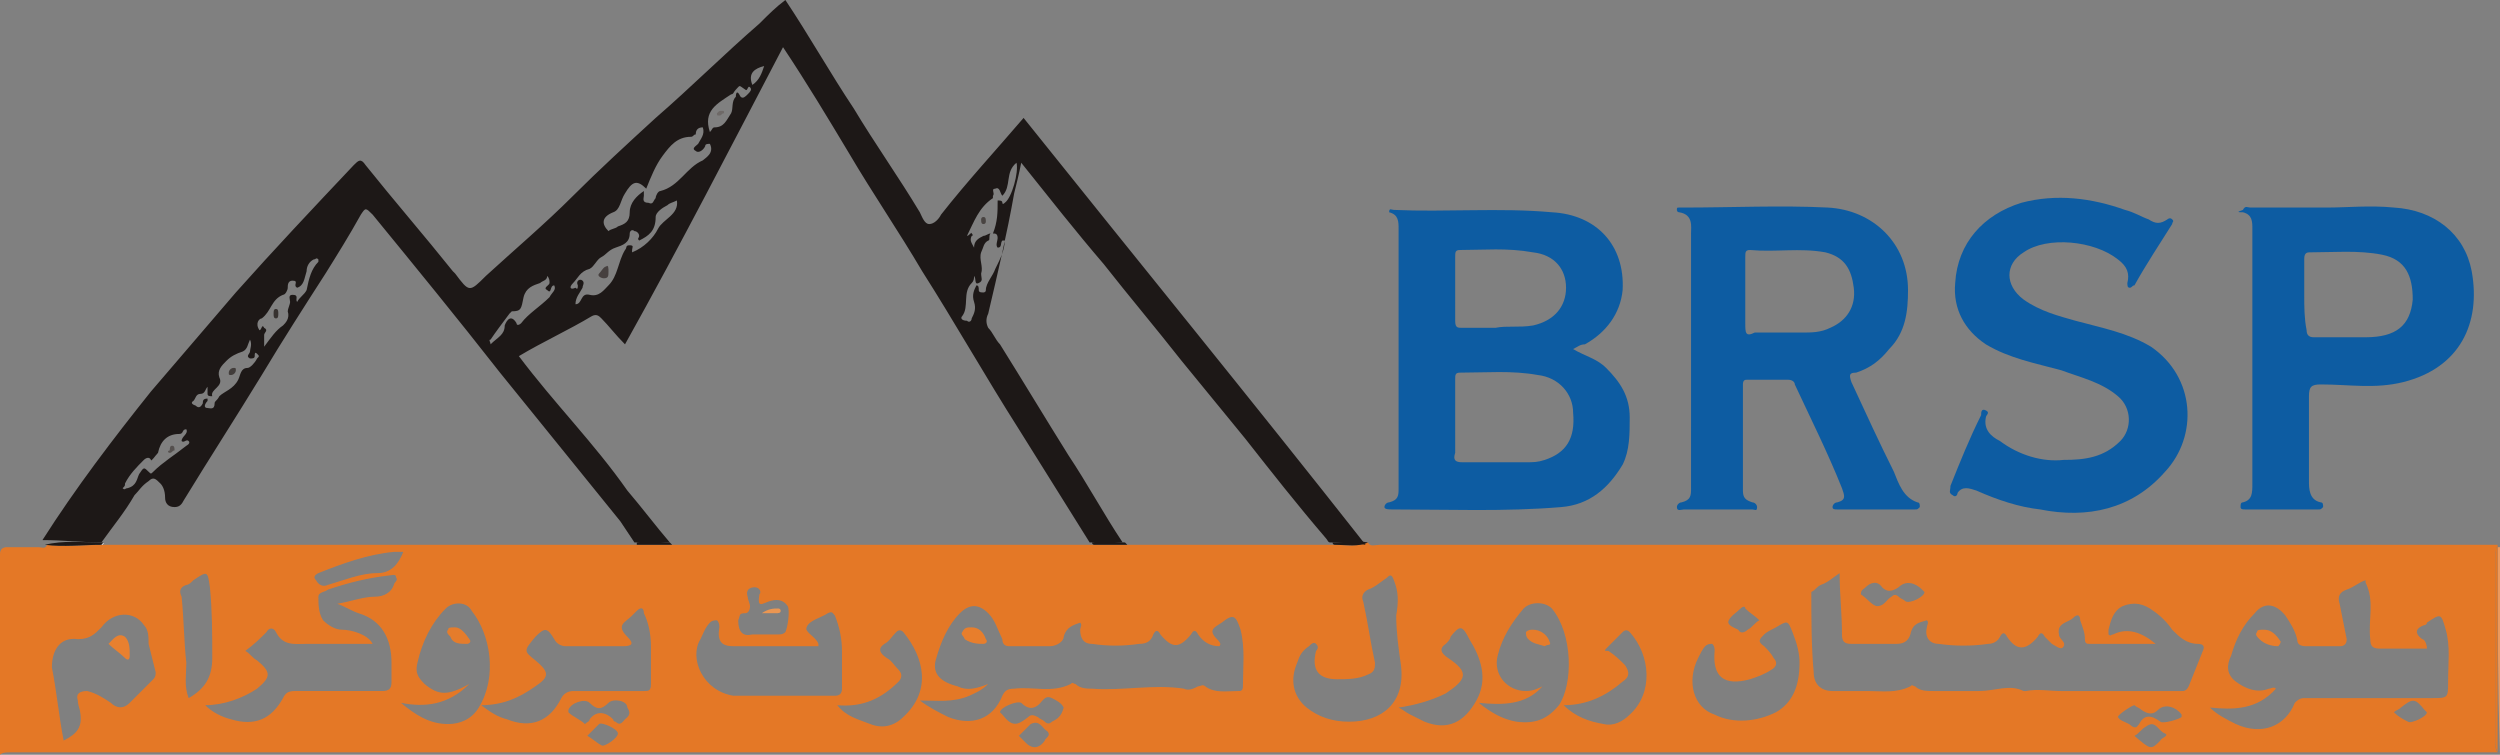 <?xml version="1.0" encoding="utf-8"?>
<!-- Generator: Adobe Illustrator 24.2.3, SVG Export Plug-In . SVG Version: 6.00 Build 0)  -->
<svg version="1.1" id="Layer_1" xmlns="http://www.w3.org/2000/svg" xmlns:xlink="http://www.w3.org/1999/xlink" x="0px" y="0px"
	 viewBox="0 0 106 32" style="enable-background:new 0 0 106 32;" xml:space="preserve">
<rect x="0" y="0" width="106" height="32" fill="#808080" stroke="none"/>
<style type="text/css">
	.st0{fill:none;}
	.st1{fill:#EC995C;}
	.st2{fill:#E47826;}
	.st3{fill:#1D1817;}
	.st4{fill:#0D5CA2;}
	.st5{fill:#FFFFFF;}
	.st6{fill:#FAFBFC;}
	.st7{fill:#E87E2C;}
	.st8{fill:#E87D2A;}
	.st9{fill:#E8802F;}
	.st10{fill:#E57C2B;}
	.st11{fill:#EB9652;}
	.st12{fill:#46403F;}
	.st13{fill:#423D3B;}
	.st14{fill:#373230;}
	.st15{fill:#55504E;}
	.st16{fill:#6E6967;}
	.st17{fill:#494442;}
</style>
<g>
	<path class="st0" d="M26.7,14.5C26.7,14.5,26.7,14.5,26.7,14.5C26.7,14.5,26.7,14.5,26.7,14.5C26.7,14.5,26.7,14.5,26.7,14.5z"/>
	<path class="st1" d="M106,32c0-2.9,0-5.9,0-8.8c0,0-0.1,0-0.1,0C105.9,26.1,105.9,29,106,32C106,32,106,32,106,32z"/>
	<path class="st1" d="M105.9,32C106,32,106,32,105.9,32C106,32,106,32,105.9,32C105.9,32,105.9,32,105.9,32z"/>
	<path class="st2" d="M1.1,31.9c29.9,0,59.7,0,89.6,0c4.8,0,9.7,0,14.5,0c0.2,0,0.5,0,0.7,0c0,0,0,0,0,0c-0.1-0.1-0.1-0.3-0.1-0.5
		c0-2.6,0-5.1,0-7.7c0-0.2,0-0.4,0.1-0.6c-1,0-2,0-2.9,0c-14.8,0-29.7,0-44.5,0c-0.2,0-0.4,0.1-0.5-0.1c0,0,0,0,0,0
		c-0.5,0.2-1,0.1-1.4,0.1l0,0c0,0,0,0,0,0c-2.9,0-5.8,0-8.8,0c-0.5,0-0.9,0-1.4,0c0,0,0,0,0,0c-0.1,0-0.2,0-0.3,0
		c-5.7,0-11.4,0-17,0c-0.1,0-0.3,0-0.4,0c-0.5,0-1,0-1.5,0l0,0c0,0,0,0,0,0c-0.1,0-0.3,0-0.4,0c-7.3,0-14.7,0-22,0
		c-0.1,0-0.3,0-0.4,0c-0.8,0-1.6,0.1-2.4,0c0,0,0,0,0,0c-0.1,0.2-0.2,0.1-0.4,0.1c-0.4,0-0.8,0-1.3,0c-0.2,0-0.3,0.1-0.3,0.3
		c0,2.8,0,5.7,0,8.5c0.1-0.1,0.3-0.1,0.4-0.1C0.7,31.9,0.9,31.9,1.1,31.9z M44.3,31.4c-0.2,0.3-0.5,0.4-0.8,0.1
		c-0.1-0.1-0.2-0.2-0.3-0.3c0.2-0.2,0.3-0.3,0.5-0.5c0.4-0.2,0.5,0.2,0.7,0.3C44.6,31.2,44.3,31.3,44.3,31.4z M44.6,30.6
		c-0.1,0.1-0.2,0.1-0.3,0c-0.1-0.1-0.2-0.1-0.3-0.2c-0.2-0.1-0.3-0.1-0.4,0c-0.5,0.4-0.7,0.4-1.1-0.1c0,0-0.1-0.1-0.1-0.1
		c0-0.2,0.7-0.5,0.9-0.4c0.3,0.3,0.6,0.3,0.9-0.1c0.1-0.1,0.2-0.2,0.4-0.1c0.2,0.1,0.4,0.2,0.5,0.4C45,30.4,44.8,30.5,44.6,30.6z
		 M91.6,31.4c-0.4,0.4-0.4,0.4-1.1-0.2c0.2-0.1,0.3-0.3,0.5-0.4c0.4-0.3,0.5,0.2,0.8,0.3C92,31.2,91.6,31.3,91.6,31.4z M91.6,30.6
		c-0.4-0.3-0.7-0.3-0.9,0.1c-0.1,0.1-0.1,0.2-0.3,0.1c-0.2-0.2-0.5-0.2-0.6-0.4c0-0.1,0.6-0.5,0.7-0.5c0.1,0.1,0.2,0.1,0.3,0.2
		c0.3,0.2,0.5,0.2,0.7,0c0.3-0.3,0.8-0.1,1,0.2c0,0,0,0.1,0,0.1C92.4,30.5,91.7,30.7,91.6,30.6z M102.1,30.6
		c-0.2-0.1-0.4-0.2-0.6-0.4c0.1-0.1,0.2-0.1,0.3-0.2c0.5-0.4,0.6-0.4,1,0.1c0,0,0.1,0.1,0.1,0.1C102.9,30.4,102.2,30.7,102.1,30.6z
		 M96.2,29.2c-0.5,0.2-1,0-1.4-0.3c-0.4-0.3-0.4-0.7-0.2-1.1c0.2-0.7,0.5-1.3,1-1.8c0.4-0.5,0.9-0.4,1.3,0.1c0.2,0.3,0.4,0.6,0.5,1
		c0,0.2,0.1,0.3,0.4,0.3c0.5,0,1,0,1.4,0c0.2,0,0.3-0.1,0.3-0.3c-0.1-0.5-0.2-1-0.3-1.5c-0.1-0.3,0-0.5,0.3-0.6
		c0.3-0.1,0.5-0.3,0.8-0.4c0,0,0,0.1,0,0.1c0.4,0.8,0.1,1.6,0.2,2.4c0,0.3,0.1,0.4,0.4,0.4c0.7,0,1.4,0,2,0c0-0.2-0.1-0.4-0.2-0.4
		c-0.4-0.3-0.2-0.5,0.1-0.6c0,0,0.1,0,0.1-0.1c0.6-0.4,0.6-0.4,0.8,0.3c0.2,0.7,0.1,1.4,0.1,2.2c0,0.7,0,0.7-0.7,0.7
		c-1.8,0-3.6,0-5.4,0c-0.2,0-0.3,0.1-0.4,0.2c-0.4,1-1.4,1.4-2.5,0.9c-0.4-0.2-0.8-0.4-1.1-0.7c1,0.1,2,0.1,2.8-0.8
		C96.4,29.1,96.3,29.2,96.2,29.2z M79.1,24.9c0.2-0.2,0.5-0.3,0.7,0c0.2,0.2,0.4,0.2,0.7,0c0.3-0.3,0.7-0.2,1,0.1
		c0,0,0.1,0.1,0.1,0.1c0,0.2-0.6,0.5-0.8,0.4c-0.1-0.1-0.2-0.1-0.3-0.2c-0.1-0.1-0.2-0.1-0.3,0c-0.2,0.1-0.3,0.4-0.6,0.4
		c-0.2,0-0.4-0.3-0.7-0.5C78.9,25,79,25,79.1,24.9z M77.2,24.8c0.3-0.1,0.5-0.3,0.8-0.5c0,0.9,0.1,1.7,0.1,2.6
		c0,0.3,0.1,0.4,0.4,0.4c0.6,0,1.3,0,1.9,0c0.3,0,0.5-0.1,0.6-0.4c0.1-0.5,0.4-0.5,0.7-0.6c0.1,0.1,0,0.2,0,0.3
		c-0.1,0.4,0.1,0.7,0.5,0.7c0.7,0.1,1.4,0.1,2.1,0c0.2,0,0.4-0.1,0.5-0.3c0.1-0.2,0.2-0.2,0.3,0c0.4,0.6,0.8,0.6,1.3,0
		c0.1-0.2,0.2-0.2,0.3,0c0.1,0.1,0.2,0.2,0.3,0.3c0.2,0.1,0.4,0.3,0.5,0.1c0.1-0.2-0.2-0.3-0.2-0.5c-0.1-0.5,0.4-0.5,0.6-0.7
		c0.2-0.2,0.3-0.1,0.3,0.1c0.1,0.3,0.2,0.5,0.2,0.8c0,0.2,0.1,0.2,0.2,0.2c0.9,0,1.8,0,2.8,0c-0.6-0.5-1.2-0.7-1.8-0.4
		c-0.1,0-0.1,0.1-0.2,0c0,0,0-0.1,0-0.2c0.1-0.4,0.2-0.8,0.6-1c0.5-0.2,0.9-0.1,1.3,0.2c0.3,0.2,0.6,0.5,0.8,0.8
		c0.3,0.3,0.6,0.6,1.1,0.6c0.2,0,0.3,0.1,0.2,0.3c-0.2,0.5-0.4,1-0.6,1.5c-0.1,0.2-0.2,0.2-0.3,0.2c-1.7,0-3.4,0-5.1,0
		c-0.5,0-1-0.1-1.5,0c0,0-0.1,0-0.1,0c-0.6-0.3-1.2,0-1.9,0c-0.6,0-1.3,0-1.9,0c-0.3,0-0.6,0-0.8-0.2c-0.1,0-0.1-0.1-0.2,0
		c-0.6,0.3-1.2,0.2-1.8,0.2c-0.5,0-1,0-1.5,0c-0.5,0-0.8-0.3-0.8-0.8c-0.1-1.1-0.1-2.3-0.1-3.4C77,25,77,24.9,77.2,24.8z M73.3,26.3
		c0.1-0.2,0.3-0.3,0.5-0.5c0.1-0.1,0.2-0.1,0.2,0c0.2,0.2,0.4,0.3,0.6,0.5c-0.2,0.1-0.3,0.3-0.5,0.4c-0.1,0.1-0.3,0.2-0.4,0
		C73.5,26.6,73.2,26.5,73.3,26.3z M72,27.9c0.1-0.2,0.2-0.4,0.3-0.5c0.1-0.1,0.2-0.1,0.3-0.1c0.1,0.1,0.1,0.2,0.1,0.3
		c-0.1,1.1,0.4,1.5,1.5,1.2c0.3-0.1,0.6-0.2,0.9-0.4c0.2-0.1,0.3-0.3,0.1-0.5c-0.1-0.2-0.3-0.4-0.4-0.5c-0.3-0.2-0.2-0.3,0-0.5
		c0.1-0.1,0.3-0.2,0.5-0.3c0.5-0.3,0.5-0.3,0.7,0.2c0.2,0.5,0.3,0.9,0.3,1.3c0,1-0.3,1.7-1,2.1c-0.8,0.4-1.8,0.5-2.6,0.1
		C71.8,30,71.5,28.9,72,27.9z M68.2,27.4c0.2-0.2,0.4-0.4,0.6-0.6c0.1-0.1,0.2-0.1,0.3,0c0.9,1,1,2.6,0,3.5
		c-0.3,0.3-0.7,0.5-1.1,0.4c-0.6-0.1-1.2-0.3-1.7-0.8c1,0,1.8-0.4,2.5-1c0.3-0.2,0.3-0.4,0.1-0.7c-0.2-0.2-0.4-0.4-0.7-0.6
		C68,27.6,68,27.6,68.2,27.4z M64.7,29.3c-0.8,0-1.4-0.7-1.2-1.5c0.2-0.8,0.6-1.4,1.1-2c0.3-0.3,0.9-0.3,1.2,0
		c0.9,1.1,0.9,3.2,0.3,4.1c-0.5,0.6-1,0.8-1.8,0.7c-0.6-0.1-1.1-0.4-1.6-0.8c1,0.1,2,0.1,2.7-0.7C65.2,29.2,65,29.3,64.7,29.3z
		 M61.3,27.3c0.1-0.1,0.2-0.2,0.2-0.3c0.4-0.5,0.5-0.5,0.8,0.1c0.5,0.8,0.8,1.7,0.3,2.6c-0.5,0.9-1.2,1.3-2.2,0.9
		c-0.2-0.1-0.4-0.2-0.6-0.3c-0.2-0.1-0.3-0.2-0.5-0.3c0.7-0.1,1.4-0.3,2-0.6c0.9-0.6,1-0.9,0.1-1.5C61.1,27.7,61,27.5,61.3,27.3z
		 M55,28.1c0.1-0.3,0.2-0.5,0.5-0.7c0.1-0.1,0.2-0.2,0.3-0.1c0.1,0.1,0.1,0.2,0,0.3c-0.2,0.8,0.1,1.2,0.9,1.2c0.4,0,0.9,0,1.3-0.2
		c0.3-0.1,0.3-0.3,0.3-0.5c-0.2-0.9-0.3-1.7-0.5-2.6c-0.1-0.2,0-0.4,0.2-0.5c0.3-0.1,0.5-0.3,0.8-0.5c0.1-0.1,0.2-0.2,0.3,0.1
		c0.2,0.5,0.2,0.9,0.1,1.5c0,0.7,0.1,1.4,0.2,2.1c0.2,1.6-0.8,2.4-2.2,2.4c-0.7,0-1.3-0.2-1.8-0.6C54.8,29.5,54.7,28.8,55,28.1z
		 M39.7,27.9c0.2-0.7,0.5-1.4,1-1.9c0.4-0.4,0.8-0.4,1.2,0c0.3,0.3,0.4,0.7,0.6,1.1c0,0.2,0.1,0.3,0.3,0.3c0.6,0,1.1,0,1.7,0
		c0.3,0,0.6-0.2,0.6-0.4c0.1-0.4,0.4-0.5,0.7-0.6c0.1,0.1,0,0.2,0,0.3c0,0.3,0.1,0.6,0.5,0.6c0.7,0.1,1.3,0.1,2,0
		c0.3,0,0.5-0.1,0.6-0.4c0.1-0.2,0.2-0.2,0.3,0c0.5,0.6,0.8,0.6,1.3,0c0.1-0.2,0.2-0.2,0.3,0c0.2,0.3,0.5,0.5,0.9,0.5
		c0.1-0.1,0-0.2-0.1-0.3c-0.4-0.4-0.1-0.5,0.2-0.7c0.5-0.4,0.6-0.3,0.8,0.3c0.2,0.8,0.1,1.6,0.1,2.4c0,0.2-0.1,0.2-0.2,0.2
		c-0.5,0-1,0.1-1.4-0.2c-0.1-0.1-0.2,0-0.3,0c-0.2,0.1-0.4,0.2-0.6,0.1c-1.3-0.2-2.6,0.1-3.9,0c-0.2,0-0.5,0-0.7-0.2
		c-0.1,0-0.1-0.1-0.2,0c-0.8,0.4-1.6,0.1-2.4,0.2c-0.3,0-0.4,0.1-0.5,0.3c-0.4,1-1.3,1.3-2.3,0.9c-0.4-0.2-0.8-0.4-1.2-0.7
		c0.7,0,1.4,0.1,2.1-0.2c0.2-0.1,0.5-0.2,0.8-0.5c-0.5,0.2-0.9,0.3-1.3,0.1C39.8,28.9,39.5,28.5,39.7,27.9z M38.1,28.4
		c-0.2-0.2-0.3-0.4-0.5-0.5c-0.3-0.2-0.4-0.4-0.1-0.6c0.2-0.1,0.3-0.3,0.5-0.5c0.1-0.1,0.2-0.1,0.3,0c0.9,1.1,1.2,2.5,0,3.6
		c-0.4,0.4-0.9,0.5-1.4,0.3c-0.5-0.2-1-0.3-1.4-0.8c1.1,0.1,1.9-0.3,2.6-1C38.2,28.8,38.3,28.6,38.1,28.4z M31.6,26
		c0.1,0,0.2-0.1,0.2-0.3c0-0.1-0.1-0.3-0.1-0.4c-0.1-0.3,0.1-0.4,0.3-0.4c0.2,0,0.3,0.2,0.2,0.3c-0.1,0.6,0.1,0.4,0.4,0.3
		c0.3-0.1,0.6-0.1,0.8,0.2c0.1,0.2,0,0.9-0.1,1.1c-0.1,0.1-0.2,0.1-0.3,0.1c-0.2,0-0.4,0-0.7,0c-0.1,0-0.3,0-0.4,0
		c-0.4,0.1-0.6-0.1-0.6-0.6C31.4,26.1,31.3,26,31.6,26z M29.7,27.1c0.1-0.2,0.2-0.5,0.4-0.7c0.1-0.1,0.2-0.1,0.3-0.1
		c0.1,0.1,0.1,0.2,0.1,0.3c-0.1,0.6,0.1,0.8,0.6,0.8c1.2,0,2.4,0,3.5,0c0,0,0,0,0.1,0c0,0,0-0.1,0-0.1c-0.1-0.3-0.6-0.5-0.5-0.7
		c0.1-0.3,0.6-0.4,0.9-0.6c0.2-0.1,0.2,0,0.3,0.1c0.2,0.5,0.3,1,0.3,1.5c0,0.5,0,1.1,0,1.6c0,0.2-0.1,0.3-0.3,0.3
		c-1.4,0-2.9,0-4.3,0C29.8,29.3,29.2,27.9,29.7,27.1z M25.5,31.6c-0.2-0.1-0.4-0.3-0.6-0.4c0.2-0.2,0.3-0.3,0.5-0.5
		c0.1-0.1,0.8,0.2,0.8,0.4C26.2,31.3,25.6,31.7,25.5,31.6z M26.5,30.5c-0.1,0.1-0.2,0.3-0.4,0.1c0,0-0.1,0-0.1-0.1
		c-0.3-0.3-0.7-0.4-1,0c0,0.1-0.1,0.1-0.2,0.2c-0.2-0.2-0.5-0.3-0.7-0.5c0,0,0-0.1,0-0.1c0.1-0.3,0.7-0.5,0.9-0.3
		c0.3,0.3,0.5,0.3,0.8,0c0.2-0.2,0.8-0.1,0.8,0.2C26.8,30.3,26.6,30.4,26.5,30.5z M22.7,27c0.4-0.4,0.5-0.4,0.8,0.1
		c0.1,0.2,0.3,0.3,0.5,0.3c0.8,0,1.6,0,2.4,0c0.4,0,0.5-0.1,0.2-0.4c-0.5-0.5-0.1-0.6,0.2-0.9c0.1-0.1,0.1-0.1,0.2-0.2
		c0.2-0.2,0.3-0.1,0.3,0.1c0.2,0.4,0.3,0.9,0.3,1.4c0,0.5,0,1.1,0,1.6c0,0.3-0.1,0.3-0.3,0.3c-1,0-2,0-3,0c-0.2,0-0.4,0.1-0.5,0.3
		c-0.5,1-1.3,1.3-2.3,0.9c-0.4-0.1-0.7-0.3-1.1-0.6c0.9,0,1.6-0.3,2.3-0.8c0.6-0.4,0.6-0.6,0-1.1C22.2,27.6,22.2,27.6,22.7,27z
		 M17.7,28.1c0.2-0.9,0.6-1.7,1.2-2.3c0.3-0.3,0.9-0.3,1.1,0.1c0.8,1,1.1,2.8,0.3,4.1c-0.3,0.5-0.8,0.7-1.3,0.7
		c-0.8,0-1.4-0.4-2-0.9C18,30,19,29.9,19.9,29c-0.9,0.5-1.3,0.5-1.9,0C17.7,28.7,17.6,28.5,17.7,28.1z M13.5,24.3
		c1-0.4,2.1-0.8,3.2-0.9c0.1,0,0.2,0,0.4,0c-0.2,0.5-0.5,0.9-1.1,0.9c-0.7,0-1.4,0.3-2.1,0.5c-0.2,0.1-0.4,0-0.5-0.2
		C13.3,24.5,13.3,24.4,13.5,24.3z M11.3,26.8c0.1-0.2,0.3-0.2,0.4,0c0.3,0.6,0.8,0.5,1.3,0.5c0.8,0,1.6,0,2.4,0c0.1,0,0.3,0,0.4,0
		c-0.2-0.4-0.9-0.6-1.3-0.6c-0.3,0-0.6-0.2-0.8-0.4c-0.2-0.3-0.2-0.7-0.2-1c0-0.2,0.3-0.2,0.4-0.3c0.9-0.3,1.7-0.5,2.6-0.6
		c0.1,0,0.3-0.1,0.3,0.1c0.1,0.1-0.1,0.2-0.1,0.3c-0.1,0.3-0.4,0.5-0.8,0.5c-0.5,0-1,0.2-1.6,0.3c0.3,0.1,0.6,0.3,0.9,0.4
		c1,0.3,1.4,1.1,1.4,2.1c0,0.3,0,0.5,0,0.8c0,0.3-0.1,0.4-0.4,0.4c-1.2,0-2.4,0-3.7,0c-0.3,0-0.4,0.1-0.5,0.3
		c-0.5,0.9-1.2,1.2-2.2,0.9c-0.4-0.1-0.8-0.3-1.1-0.6c0.8,0,1.6-0.3,2.2-0.7c0.6-0.5,0.6-0.7,0-1.2c-0.2-0.1-0.3-0.3-0.5-0.4
		C10.8,27.3,11,27.1,11.3,26.8z M7.9,24.8c0.1,0,0.2-0.1,0.3-0.2c0.6-0.4,0.6-0.4,0.7,0.3c0.1,1,0.1,2,0.1,3c0,0.8-0.3,1.3-1,1.7
		c-0.2-0.5-0.1-1-0.1-1.5c-0.1-0.9-0.1-1.8-0.2-2.8C7.6,25.1,7.6,24.9,7.9,24.8z M3.3,27.1c0.5,0,0.7-0.2,1-0.5
		c0.5-0.7,1.4-0.7,1.8-0.1c0.2,0.2,0.2,0.5,0.2,0.8c0.1,0.4,0.2,0.8,0.3,1.2c0,0.1,0,0.2-0.1,0.3c-0.3,0.3-0.7,0.7-1,1
		c-0.3,0.3-0.6,0.2-0.8,0c-0.3-0.2-0.6-0.4-1-0.5c-0.3,0-0.5,0.1-0.4,0.4c0,0.2,0.1,0.4,0.1,0.5c0.1,0.6-0.1,0.9-0.7,1.2
		c-0.2-1-0.3-2.1-0.5-3.1C2.2,27.5,2.6,27,3.3,27.1z"/>
	<path class="st2" d="M105.8,23.7c0,2.6,0,5.1,0,7.7c0,0.2,0,0.3,0.1,0.5c0,0,0,0,0,0c0-2.9,0-5.8,0-8.8
		C105.8,23.3,105.8,23.5,105.8,23.7z"/>
	<path class="st2" d="M105.9,31.9C105.9,31.9,105.9,32,105.9,31.9C105.9,32,105.9,32,105.9,31.9C105.9,32,105.9,32,105.9,31.9
		C105.9,31.9,105.9,31.9,105.9,31.9z"/>
	<path class="st3" d="M4.3,23C4.3,23,4.4,23,4.3,23c0.5-0.7,1-1.3,1.4-2c0.2-0.2,0.3-0.4,0.6-0.6c0.2-0.2,0.3-0.1,0.5,0.1
		C6.9,20.6,7,20.8,7,21.1c0,0.2,0.1,0.4,0.4,0.4c0.2,0,0.3-0.1,0.4-0.3c1.1-1.8,2.2-3.5,3.3-5.3c0.9-1.5,1.8-2.9,2.7-4.3
		c0.5-0.8,1-1.6,1.5-2.5c0.2-0.3,0.2-0.3,0.5,0c1.8,2.2,3.6,4.4,5.4,6.7c1.7,2.1,3.4,4.2,5.1,6.3c0.2,0.3,0.4,0.6,0.6,0.9
		c0,0,0,0,0,0c0.5,0,1,0,1.5,0c-0.6-0.7-1.2-1.5-1.8-2.2c-1.4-2-3.1-3.7-4.6-5.7c1-0.6,2.1-1.1,3.1-1.7c0.2-0.1,0.3,0,0.4,0.1
		c0.3,0.3,0.6,0.7,1,1.1c0,0,0,0,0,0C28.9,10.3,31,6.2,33.2,2c1,1.5,1.9,3,2.8,4.5c1,1.7,2.1,3.3,3.1,5c1.4,2.2,2.7,4.5,4.1,6.7
		c1,1.6,2,3.2,3,4.8c0,0,0,0,0,0c0.5,0,0.9,0,1.4,0c-0.8-1.2-1.5-2.5-2.3-3.7c-1-1.6-1.9-3.1-2.9-4.7c-0.2-0.2-0.3-0.5-0.5-0.7
		c-0.1-0.2-0.1-0.4,0-0.6c0.4-1.7,0.8-3.4,1.1-5.1c0.1-0.4,0.2-0.8,0.3-1.3c1.2,1.5,2.3,2.9,3.5,4.3c1.1,1.4,2.2,2.7,3.3,4.1
		c0.9,1.1,1.8,2.2,2.7,3.3c1.1,1.4,2.2,2.8,3.4,4.2c0.1,0.1,0.1,0.2,0.2,0.2c0,0,0,0,0,0c0.5,0,1,0,1.5,0.1c0,0,0,0,0,0
		C53.1,17,48.2,11,43.4,5c-1.2,1.4-2.4,2.7-3.5,4.1c-0.1,0.2-0.3,0.4-0.5,0.4c-0.2,0-0.3-0.3-0.4-0.5c-0.9-1.5-1.9-2.9-2.8-4.4
		c-1-1.5-1.9-3.1-2.9-4.6c-0.4,0.3-0.7,0.6-1.1,1c-1.5,1.3-2.9,2.7-4.4,4c-1.2,1.1-2.4,2.2-3.5,3.3c-1.2,1.2-2.5,2.3-3.7,3.4
		c-0.7,0.7-0.7,0.7-1.3-0.1c0,0,0,0-0.1-0.1c-1.2-1.5-2.5-3-3.7-4.5c-0.2-0.3-0.3-0.2-0.5,0c-1.7,1.8-3.4,3.6-5,5.4
		c-1.2,1.4-2.4,2.8-3.6,4.2c-1.6,2-3.2,4.1-4.6,6.3c0,0,0,0,0,0C2.7,22.9,3.5,23,4.3,23z M40.8,13.4c0.3-0.4,0-1,0.4-1.4
		c0.1-0.1,0.1-0.2,0.1-0.3c0.1,0.1,0,0.4,0.2,0.3c0.2-0.1,0.1-0.2,0.1-0.4c0.1-0.3-0.1-0.6,0-0.9c0.1-0.2,0.1-0.4,0.3-0.5
		C42,10.2,41.9,10,42,9.9c0,0,0,0,0,0c0,0,0,0,0,0c0,0,0,0,0,0c-0.1,0-0.2,0.1-0.3,0.1c-0.2,0.1-0.4,0.2-0.4,0.5
		c-0.1-0.2-0.2-0.3-0.1-0.5c0,0,0.1,0,0-0.1C41.2,9.8,41.1,10,41,10c0.3-0.6,0.5-1.2,1.1-1.6c0,0,0-0.1,0-0.1
		c0.1-0.1-0.1-0.3,0.1-0.3c0.2-0.1,0.2,0.2,0.3,0.3c0.4-0.4,0.1-1,0.6-1.4c0.1,0.4-0.2,1.5-0.5,1.7c-0.1,0.1-0.1,0-0.1,0
		c0-0.1-0.1-0.1-0.2-0.1c0,0.5,0,0.9-0.2,1.4c0,0,0,0,0,0c0,0,0,0,0,0c0.1,0,0.2,0,0.2,0.2c0,0.1-0.1,0.3,0,0.4
		c0.2,0,0.1-0.2,0.2-0.3c0,0,0.1,0,0.1,0c0,0.4-0.2,0.8-0.4,1.2c-0.1,0.3-0.4,0.6-0.4,0.9c0,0.1-0.1,0.1-0.1,0.1
		c-0.1,0-0.2,0-0.2-0.1c0-0.1,0-0.2-0.1-0.2c-0.1,0.2-0.2,0.4-0.1,0.7c0.1,0.3,0,0.5-0.1,0.7c0,0.1-0.1,0.2-0.2,0.1
		C40.8,13.6,40.7,13.5,40.8,13.4z M32.4,2.8c-0.1,0.3-0.2,0.6-0.5,0.8C31.7,3.1,32,2.9,32.4,2.8z M31,4c0.1,0,0.1-0.1,0.2-0.2
		c0.2-0.2,0.1-0.2,0.4,0c0.1,0.1,0.1-0.2,0.2-0.1c0.1,0.1,0,0.2-0.1,0.3c-0.1,0.1-0.2,0.2-0.3,0.1c-0.2-0.4-0.2,0-0.2,0
		C31,4.3,31.1,4.6,31,4.8c-0.2,0.3-0.3,0.6-0.7,0.6c-0.1,0-0.1,0.1-0.2,0.2C29.8,4.7,30.4,4.4,31,4z M26,9c0.3-0.1,0.3-0.5,0.5-0.8
		c0.3-0.5,0.5-0.6,0.9-0.2c0.2-0.5,0.4-1,0.7-1.4c0.3-0.4,0.6-0.8,1.2-0.8c0.1,0,0.1-0.1,0.2-0.1c0-0.2,0.1-0.3,0.3-0.3
		c0.1,0.3-0.1,0.5-0.2,0.7c-0.1,0.1-0.3,0.2-0.1,0.3c0.1,0.1,0.3,0,0.4-0.2c0-0.1,0.1-0.1,0.2-0.1c0.2,0.4-0.2,0.6-0.3,0.7
		c-0.7,0.3-1,1.1-1.8,1.3c-0.1,0-0.2,0.2-0.2,0.3c-0.1,0.1-0.1,0.3-0.3,0.2c-0.3,0-0.2-0.2-0.2-0.3c0-0.1,0-0.1,0-0.2
		c-0.3,0.2-0.6,0.5-0.6,0.9c0,0.4-0.2,0.5-0.5,0.6c-0.1,0.1-0.3,0.1-0.4,0.2C25.5,9.5,25.5,9.2,26,9z M24.3,12
		c0.2-0.2,0.3-0.5,0.7-0.6c0.2-0.1,0.3-0.4,0.5-0.5c0.2-0.1,0.3-0.3,0.6-0.4c0.3-0.1,0.6-0.2,0.6-0.6c0-0.1,0.1-0.2,0.2-0.1
		c0.1,0,0.2,0.1,0.2,0.2c0,0.1-0.1,0.1,0,0.2c0.4-0.2,0.7-0.4,0.7-1c0-0.2,0.3-0.4,0.5-0.5c0.1-0.1,0.2-0.1,0.4-0.2
		c0.1,0.6-0.6,0.8-0.8,1.2c-0.2,0.4-0.6,0.8-1.1,1c0,0,0-0.1,0-0.1c0-0.1,0.1-0.2-0.1-0.2c-0.2,0-0.1,0.1-0.2,0.2
		c-0.3,0.5-0.3,1.1-0.7,1.5c-0.2,0.2-0.4,0.5-0.8,0.4c-0.4-0.1-0.3,0.4-0.6,0.4c0-0.3,0.2-0.5,0.3-0.7c0-0.1,0.1-0.2,0-0.3
		c-0.1-0.1-0.3,0-0.2,0.2c0,0.1,0,0.2-0.1,0.1C24.2,12.3,24.1,12.2,24.3,12z M21.6,13.3c0,0,0.1-0.1,0.1-0.1c0.4,0,0.4-0.1,0.5-0.6
		c0.1-0.4,0.4-0.5,0.7-0.6c0.1-0.1,0.3-0.1,0.3-0.3c0.1,0.1,0.1,0.2,0.1,0.3c0,0.1-0.3,0.2-0.1,0.3c0.2,0.2,0.1-0.2,0.3-0.2
		c0.1,0.2-0.1,0.3-0.2,0.5c-0.4,0.4-0.9,0.7-1.2,1.1c-0.1,0.1-0.2,0.1-0.2,0c-0.3-0.5-0.5,0.1-0.5,0.1c0,0.4-0.3,0.5-0.6,0.8
		c0-0.1-0.1-0.2,0-0.2C21,14.1,21.3,13.7,21.6,13.3z M11.1,13.5c0.4-0.3,0.4-0.8,0.9-1c0.1,0,0.2-0.2,0.2-0.3c0-0.1,0-0.3,0.2-0.3
		c0.3,0,0,0.2,0.2,0.3c0.3-0.1,0.3-0.4,0.4-0.7c0-0.2,0.1-0.4,0.3-0.5c0.1,0,0.1-0.1,0.2,0c0,0.1,0,0.1,0,0.1
		c-0.3,0.3-0.4,0.7-0.5,1.2c-0.1,0.2-0.3,0.3-0.4,0.5c-0.1-0.1,0.1-0.3-0.2-0.3c-0.2,0-0.1,0.2-0.1,0.3c0,0.1-0.1,0.3-0.1,0.4
		c0.1,0.3-0.1,0.5-0.2,0.6c-0.3,0.2-0.5,0.5-0.8,0.9c0-0.3,0-0.4,0-0.5c0-0.1,0.2-0.2,0-0.3C11.1,13.7,11.1,14,11,14
		C10.8,13.7,11,13.5,11.1,13.5z M8.2,17c0.1-0.1,0.1-0.3,0.3-0.3c0.2,0,0.2-0.2,0.3-0.3c0,0.1,0,0.2,0,0.3c0,0.1,0.1,0.1,0.2,0.1
		c-0.1-0.3,0.5-0.4,0.3-0.8c-0.1-0.3,0.1-0.5,0.3-0.7c0.2-0.2,0.4-0.3,0.7-0.4c0.2-0.1,0.2-0.3,0.3-0.5c0.1,0.2,0,0.4,0,0.5
		c0,0.1-0.2,0.2,0,0.3c0.1,0,0.2,0,0.2-0.1c0-0.1,0-0.2,0.1-0.1c0.1,0.1,0.1,0.1,0,0.2c-0.1,0.2-0.3,0.4-0.4,0.4
		c-0.3,0-0.3,0.3-0.4,0.5c-0.2,0.4-0.6,0.5-0.8,0.7C9.2,17,9.1,17,9.1,17.1c0,0.3-0.2,0.2-0.3,0.2c-0.2,0-0.1-0.2,0-0.3
		c0,0,0-0.1,0-0.1c-0.2,0-0.2,0.1-0.2,0.2c-0.1,0.2-0.2,0.2-0.3,0.1C8,17.1,8.2,17,8.2,17z M5.3,20.5c0.2-0.4,0.5-0.7,0.8-1
		c0,0,0.2-0.2,0.3,0c0,0.1,0.2-0.2,0.3-0.3c0.1-0.5,0.4-0.8,0.9-0.8c0.2,0,0.1-0.2,0.3-0.2c0.1,0.2-0.2,0.3-0.2,0.5
		c0.1,0.1,0.2-0.1,0.3,0c0.1,0.1-0.1,0.2-0.1,0.2c-0.5,0.4-1,0.7-1.4,1.1c-0.1,0.1-0.1,0.1-0.2,0c-0.2-0.2-0.2-0.2-0.4,0.1
		c-0.1,0.2-0.1,0.5-0.5,0.6c-0.1,0-0.1,0.1-0.2,0C5.3,20.6,5.3,20.6,5.3,20.5z"/>
	<path class="st3" d="M56.5,23C56.5,23,56.4,23,56.5,23c0,0,0,0.1,0.1,0.1l0,0c0.5,0,1,0.1,1.4-0.1C57.5,22.9,57,23,56.5,23z"/>
	<path class="st3" d="M27,23C27,23,27,23,27,23c0,0,0,0.1,0,0.1l0,0c0.5,0,1,0,1.5,0c0,0-0.1-0.1-0.1-0.1C28,23,27.5,22.9,27,23z"/>
	<path class="st3" d="M46.3,23C46.3,23,46.3,23,46.3,23c0,0,0,0.1,0.1,0.1c0.5,0,0.9,0,1.4,0c0,0-0.1-0.1-0.1-0.1
		C47.2,23,46.8,22.9,46.3,23z"/>
	<path class="st3" d="M4.3,23.1c0,0,0.1-0.1,0.1-0.1c0,0,0,0-0.1,0c-0.8,0-1.6-0.1-2.4,0.1C2.7,23.2,3.5,23.1,4.3,23.1z"/>
	<path class="st4" d="M58.9,9c0.4,0.1,0.4,0.4,0.4,0.7c0,3.7,0,7.3,0,11c0,0.3,0,0.5-0.4,0.6c-0.1,0-0.2,0.1-0.2,0.2
		c0,0.1,0.2,0.1,0.3,0.1c2.4,0,4.8,0.1,7.2-0.1c1.2-0.1,2-0.8,2.6-1.8c0.3-0.6,0.3-1.3,0.3-2c0-0.9-0.4-1.5-1-2.1
		c-0.4-0.4-0.9-0.5-1.4-0.8c0.2-0.1,0.3-0.2,0.5-0.2c0.9-0.5,1.5-1.3,1.6-2.3c0.1-1.9-1.1-3.2-3-3.3c-2.2-0.2-4.5,0-6.7-0.1
		c-0.1,0-0.2-0.1-0.2,0.1C58.8,8.9,58.9,9,58.9,9z M61.7,10.9c0-0.2,0-0.3,0.2-0.3c1,0,2-0.1,3.1,0.1c0.9,0.1,1.4,0.7,1.4,1.5
		c0,0.8-0.5,1.4-1.4,1.6c-0.6,0.1-1.1,0-1.6,0.1c-0.5,0-1,0-1.4,0c-0.2,0-0.3,0-0.3-0.3C61.7,12.7,61.7,11.8,61.7,10.9z M61.7,17.7
		c0-0.5,0-1.1,0-1.6c0-0.2,0-0.3,0.2-0.3c1.1,0,2.2-0.1,3.3,0.1c0.9,0.1,1.5,0.8,1.5,1.6c0.1,1.1-0.3,1.7-1.2,2
		c-0.3,0.1-0.5,0.1-0.8,0.1c-0.9,0-1.8,0-2.7,0c-0.3,0-0.4-0.1-0.3-0.4C61.7,18.7,61.7,18.2,61.7,17.7z"/>
	<path class="st4" d="M71.7,18.3c0,0.8,0,1.6,0,2.4c0,0.3,0,0.5-0.4,0.6c-0.1,0-0.2,0.1-0.2,0.2c0,0.2,0.2,0.1,0.3,0.1
		c1,0,2,0,2.9,0c0.1,0,0.2,0.1,0.2-0.1c0-0.1-0.1-0.2-0.2-0.2c-0.3-0.1-0.4-0.2-0.4-0.5c0-1.5,0-3,0-4.5c0-0.2,0.1-0.2,0.2-0.2
		c0.6,0,1.1,0,1.7,0c0.2,0,0.3,0.1,0.3,0.2c0.7,1.5,1.4,2.9,2,4.4c0.1,0.3,0.2,0.5-0.2,0.6c-0.1,0-0.2,0.1-0.2,0.2
		c0,0.1,0.1,0.1,0.2,0.1c1.1,0,2.2,0,3.3,0c0.1,0,0.1,0,0.2-0.1c0-0.1,0-0.2-0.1-0.2c-0.6-0.2-0.8-0.8-1-1.3
		c-0.6-1.2-1.2-2.5-1.8-3.8c-0.1-0.3-0.1-0.4,0.2-0.4c0.6-0.2,1-0.5,1.4-1c0.7-0.7,0.8-1.6,0.8-2.5c0-2-1.5-3.4-3.4-3.5
		c-2-0.1-4.1,0-6.1,0c-0.1,0-0.1,0-0.2,0c-0.1,0-0.1,0-0.1,0.1c0,0,0,0.1,0.1,0.1c0.6,0.1,0.5,0.6,0.5,0.9c0,1.8,0,3.5,0,5.3
		C71.7,16.2,71.7,17.3,71.7,18.3z M74,13.7c0-0.4,0-0.9,0-1.3c0-0.5,0-1,0-1.5c0-0.2,0-0.3,0.2-0.3c1.1,0.1,2.1-0.1,3.2,0.1
		c0.8,0.2,1.1,0.7,1.2,1.5c0.1,0.8-0.3,1.4-1,1.7c-0.4,0.2-0.8,0.2-1.2,0.2c-0.7,0-1.3,0-2,0C74,14.3,74,14.1,74,13.7z"/>
	<path class="st4" d="M82.8,21c0.1,0.1,0.2,0,0.2-0.1c0.2-0.3,0.5-0.2,0.8-0.1c0.9,0.4,1.8,0.7,2.7,0.8c2,0.4,3.9,0,5.3-1.6
		c1.4-1.5,1.3-4-0.6-5.3c-1-0.6-2.1-0.8-3.2-1.1c-0.7-0.2-1.5-0.4-2.2-0.9c-0.8-0.6-0.8-1.5,0-2c1-0.7,3-0.5,4,0.3
		c0.4,0.3,0.5,0.6,0.4,1c0,0.1,0,0.2,0.1,0.2c0.1,0,0.1-0.1,0.2-0.1c0.5-0.9,1.1-1.8,1.6-2.6c0-0.1,0.1-0.1,0-0.2
		c-0.1-0.1-0.2,0-0.2,0c-0.3,0.2-0.5,0.2-0.8,0c-0.3-0.1-0.6-0.3-1-0.4c-1.4-0.5-2.9-0.7-4.4-0.3c-1.6,0.5-2.7,1.7-2.8,3.4
		c-0.1,1.1,0.4,2,1.3,2.6c1,0.6,2.1,0.8,3.2,1.1c0.8,0.3,1.7,0.5,2.4,1.1c0.6,0.5,0.6,1.4,0.1,1.9c-0.7,0.7-1.5,0.8-2.4,0.8
		c-0.9,0.1-1.9-0.2-2.7-0.8c-0.4-0.2-0.7-0.5-0.6-1c0-0.1,0.2-0.2,0-0.3c-0.2-0.1-0.2,0.1-0.2,0.2c-0.5,1-0.9,2-1.3,3
		C82.7,20.8,82.6,20.9,82.8,21z"/>
	<path class="st4" d="M95.1,9c0.4,0.1,0.4,0.4,0.4,0.7c0,3.6,0,7.2,0,10.8c0,0.4,0,0.7-0.4,0.8c-0.1,0-0.1,0.1-0.1,0.2
		c0,0.1,0.1,0.1,0.2,0.1c1,0,2,0,3.1,0c0.1,0,0.1,0,0.2-0.1c0-0.1,0-0.2-0.1-0.2c-0.5-0.1-0.5-0.6-0.5-0.9c0-1.2,0-2.4,0-3.6
		c0-0.4,0.1-0.5,0.5-0.5c1.2,0,2.3,0.2,3.5-0.1c2.4-0.6,3.3-2.5,2.9-4.7c-0.3-1.6-1.6-2.6-3.3-2.7c-1-0.1-2,0-2.8,0
		c-1.2,0-2.3,0-3.3,0c-0.1,0-0.2-0.1-0.3,0.1C94.8,9,94.9,9,95.1,9z M97.7,12.5c0-0.5,0-1,0-1.5c0-0.1,0-0.3,0.2-0.3
		c1,0,2.1-0.1,3.1,0.1c1,0.2,1.3,0.9,1.3,1.9c-0.1,1.1-0.7,1.6-2,1.6c-0.7,0-1.5,0-2.2,0c-0.2,0-0.3-0.1-0.3-0.3
		C97.7,13.5,97.7,13,97.7,12.5z"/>
	<path class="st5" d="M4.4,23c0,0-0.1,0.1-0.1,0.1C4.4,23.1,4.4,23,4.4,23C4.4,23,4.4,23,4.4,23z"/>
	<polygon class="st6" points="42,9.9 42,9.9 42,9.9 	"/>
	<polygon class="st6" points="42,9.9 42,9.9 42,9.9 42,9.9 42,9.9 	"/>
	<polygon class="st6" points="42,9.9 42,9.9 42,9.9 	"/>
	<path class="st7" d="M41.7,27.3c0.1,0,0.2-0.1,0.1-0.2c-0.1-0.3-0.3-0.5-0.6-0.5c-0.2,0-0.3,0-0.4,0.2c-0.1,0.1,0.1,0.2,0.1,0.3
		C41.2,27.3,41.5,27.3,41.7,27.3z"/>
	<path class="st8" d="M96.7,27.2c-0.2-0.3-0.4-0.5-0.7-0.5c-0.2,0-0.3,0-0.3,0.1c-0.1,0.1,0,0.2,0.1,0.3c0.2,0.2,0.5,0.3,0.8,0.3
		C96.7,27.3,96.7,27.2,96.7,27.2z"/>
	<path class="st9" d="M5.5,27.8c0-0.3,0-0.6-0.2-0.8c-0.3-0.2-0.5,0.1-0.7,0.3c0.2,0.2,0.5,0.4,0.7,0.6C5.4,28,5.5,28,5.5,27.8z"/>
	<path class="st10" d="M65.7,27.2c-0.1-0.3-0.4-0.5-0.7-0.5c-0.1,0-0.2,0-0.3,0.1c0,0.1,0,0.2,0.1,0.3c0.2,0.2,0.4,0.2,0.7,0.3
		C65.6,27.3,65.8,27.4,65.7,27.2z"/>
	<path class="st10" d="M19.8,27.3c0.1,0,0.2-0.1,0.1-0.2c-0.2-0.3-0.4-0.5-0.6-0.5c-0.2,0-0.3,0-0.3,0.1c-0.1,0.1,0,0.2,0.1,0.3
		C19.2,27.3,19.5,27.3,19.8,27.3z"/>
	<path class="st11" d="M32.9,26c0.1,0,0.2,0,0.2-0.1c0-0.1-0.1-0.1-0.1-0.1c-0.2,0-0.4,0-0.7,0.2C32.5,26,32.7,26,32.9,26z"/>
	<path class="st12" d="M25.6,11.8c0.2,0,0.2-0.1,0.2-0.3c0-0.1,0-0.3-0.1-0.2c-0.1,0-0.2,0.2-0.3,0.3C25.3,11.7,25.5,11.8,25.6,11.8
		z"/>
	<path class="st13" d="M9.8,15.9c0.1,0,0.2-0.1,0.2-0.2c0-0.1,0-0.1-0.1-0.1c-0.1,0-0.2,0.1-0.2,0.2C9.7,15.9,9.7,15.9,9.8,15.9z"/>
	<path class="st14" d="M11.7,13.5c0.1,0,0.1-0.1,0.1-0.2c0-0.1,0-0.2-0.1-0.2c-0.1,0-0.1,0.1-0.1,0.2C11.6,13.4,11.6,13.5,11.7,13.5
		z"/>
	<path class="st15" d="M7.2,19.2c0.1,0,0.1-0.1,0.2-0.1c0-0.1,0-0.2-0.1-0.2c-0.1,0-0.1,0.1-0.1,0.2C7.1,19.1,7.1,19.2,7.2,19.2z"/>
	<path class="st16" d="M30.7,4.8c0-0.1,0-0.1-0.1-0.1c-0.1,0-0.1,0-0.2,0.1c0,0.1,0,0.1,0.1,0.1C30.6,4.9,30.6,4.8,30.7,4.8z"/>
	<path class="st17" d="M41.7,9.2c-0.1,0-0.1,0.1-0.1,0.1c0,0.1,0,0.2,0.1,0.2c0.1,0,0.1-0.1,0.1-0.1C41.8,9.3,41.8,9.2,41.7,9.2z"/>
</g>
</svg>
